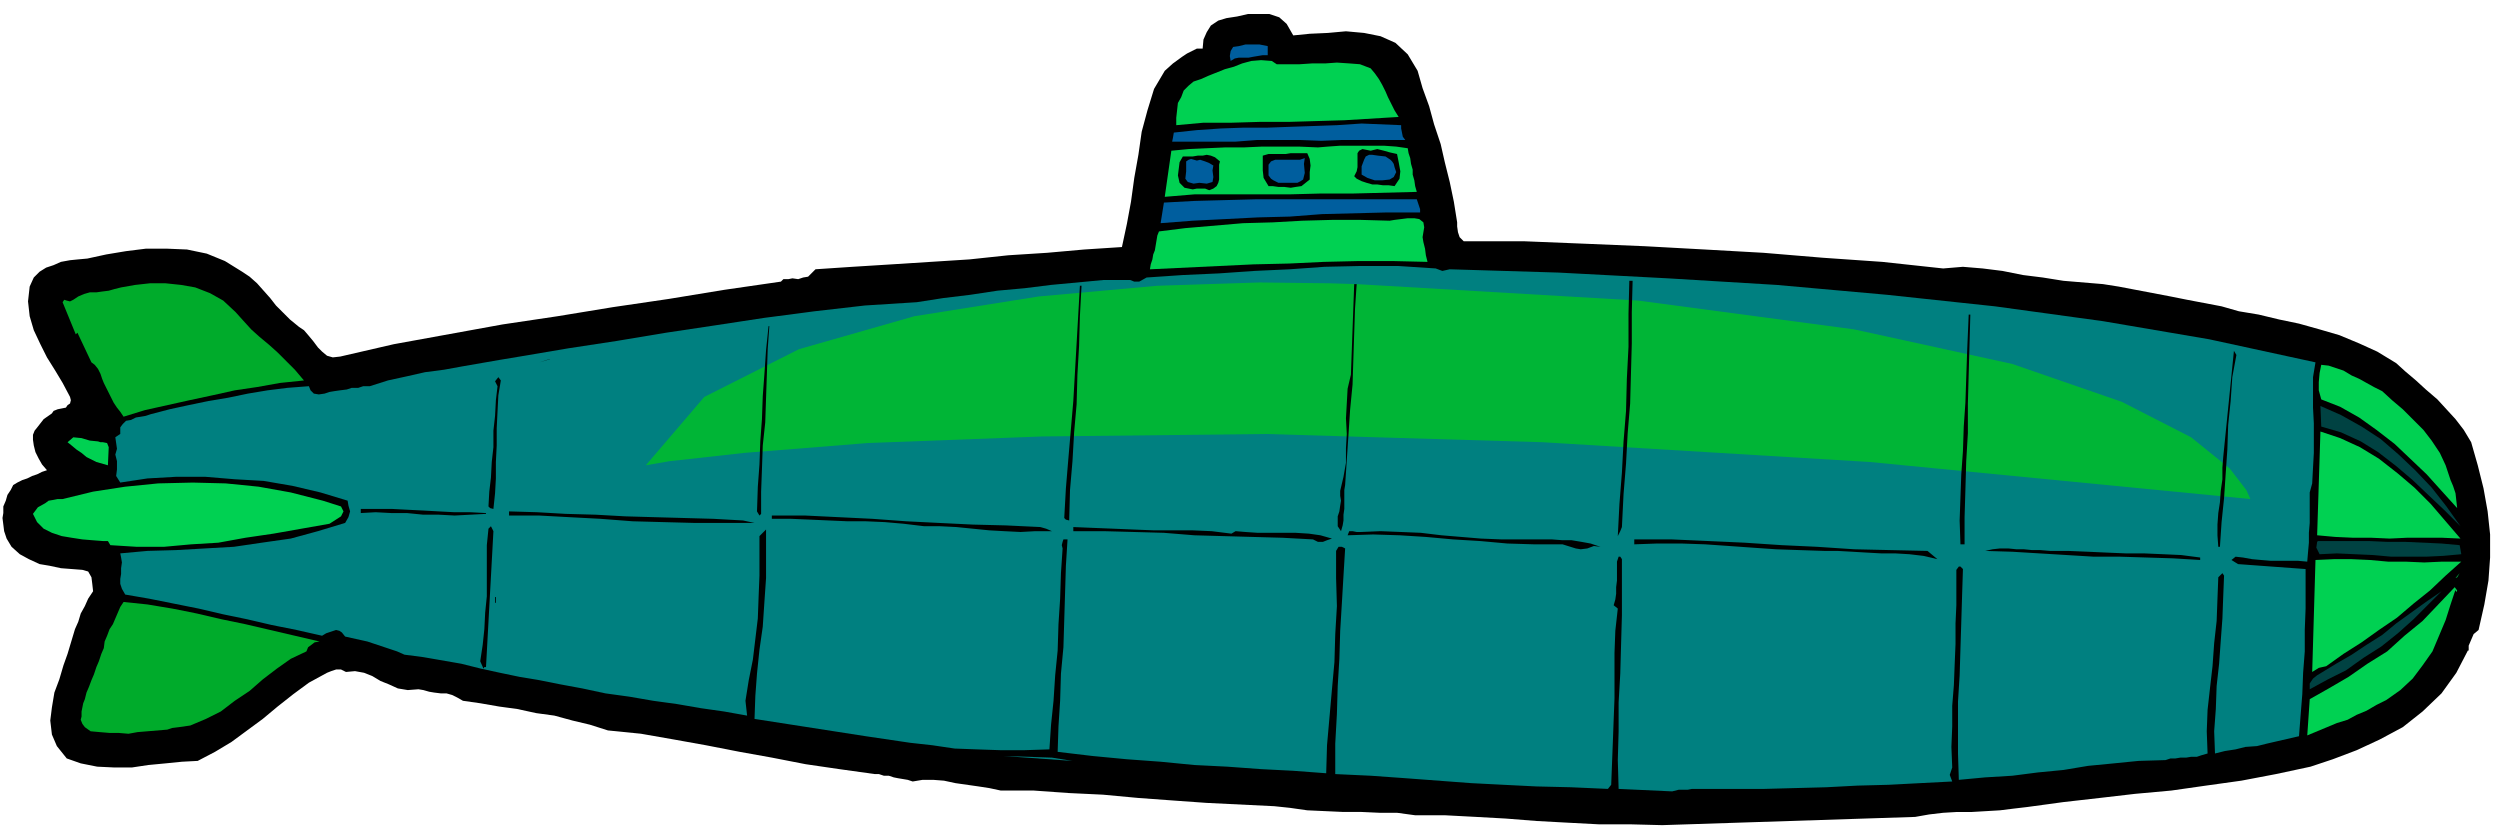 <svg xmlns="http://www.w3.org/2000/svg" fill-rule="evenodd" height="162.851" preserveAspectRatio="none" stroke-linecap="round" viewBox="0 0 3035 1008" width="490.455"><style>.brush1{fill:#000}.pen1{stroke:none}.brush2{fill:#005e9e}.brush3{fill:#00d152}.brush4{fill:teal}.brush5{fill:#00ab2b}.brush6{fill:#004242}</style><path class="pen1 brush1" d="m1570 43 20-2 22-1 22-2 22 2 20 4 18 8 15 14 12 20 6 21 8 22 6 22 8 24 5 22 6 24 5 24 4 25v5l1 7 2 6 5 5h74l74 3 72 3 73 4 71 4 72 6 72 5 74 8 24-2 24 2 24 3 25 5 24 3 25 4 24 2 24 2 19 3 21 4 21 4 21 4 20 4 21 4 21 4 21 6 24 4 25 6 24 5 25 7 24 7 24 10 22 10 23 14 11 10 13 11 12 11 14 12 11 12 11 12 10 13 9 15 8 28 7 28 5 28 3 28v28l-2 28-5 29-7 31-6 5-3 7-3 7v6h-1l-14 27-18 25-23 22-24 19-28 15-28 13-29 11-27 9-42 9-42 8-43 6-42 6-44 4-43 5-44 5-44 6-17 2-16 2-17 1-17 1h-18l-17 1-17 2-17 3-307 10-39-1h-38l-38-2-37-2-38-3-36-2-38-2h-36l-22-3h-21l-22-1h-22l-22-1-22-1-21-3-19-2-41-2-41-2-42-3-41-3-43-4-42-2-42-3h-40l-14-3-13-2-14-2-14-2-14-3-13-1h-13l-12 2-6-2-6-1-6-1-5-1-6-2h-6l-6-2h-5l-43-6-41-6-41-8-39-7-41-8-39-7-40-7-40-4-22-7-21-5-22-6-22-3-23-5-22-3-23-4-21-3-7-4-6-3-7-2h-7l-8-1-6-1-7-2-6-1-13 1-12-2-11-5-10-4-10-6-10-4-11-2-11 1-6-3h-6l-6 2-5 2-22 12-19 14-19 15-18 15-19 14-19 14-20 12-21 11-19 1-20 2-21 2-20 3h-21l-21-1-20-4-17-6-12-15-6-14-2-17 2-16 3-18 6-16 5-17 5-14 3-10 3-10 3-10 4-9 3-10 5-9 4-9 6-9-1-9-1-8-4-7-7-2-13-1-13-1-14-3-12-2-13-6-11-6-10-9-6-10-3-9-1-8-1-8 1-6v-8l3-7 2-7 4-6 3-6 5-3 6-3 6-2 6-3 6-2 6-3 6-2-6-7-4-7-4-8-2-8-1-7v-6l2-5 4-5 7-9 10-7 2-3 5-2 5-1 5-1 2-3 3-2 1-4-1-4-9-17-9-15-10-16-8-16-8-17-5-17-2-18 2-18 5-11 7-7 8-5 9-3 9-4 11-2 10-1 11-1 23-5 24-4 24-3h26l24 1 24 5 22 9 21 13 9 6 9 8 8 9 8 9 7 9 9 9 8 8 11 9 6 4 6 7 5 6 6 8 5 5 6 5 7 2 9-1 65-15 66-12 66-12 67-10 67-11 68-10 67-11 69-10 3-3h6l5-1 7 1 6-2 6-1 4-4 5-5 45-3 48-3 47-3 47-3 47-5 47-3 45-4 46-3 6-28 5-27 4-29 5-28 4-28 7-26 8-26 13-22 10-9 11-8 6-4 6-3 6-3h7l1-11 4-9 5-8 9-6 10-3 13-2 13-3h26l12 4 9 8 8 14z"/><path class="pen1 brush2" d="M1539 67h-6l-6 1-6 1-5 1h-12l-5 1-5 3-1-6 1-6 3-5 7-1 8-2h17l10 2v11z"/><path class="pen1 brush3" d="M1550 78h28l15-1h16l14-1 15 1 13 1 13 5 5 6 5 7 4 7 4 8 3 7 4 8 4 8 5 8-33 2-33 2-34 1-34 1h-35l-34 1h-34l-33 3v-9l1-9 1-9 4-7 3-8 6-6 6-5 9-3 9-4 10-4 10-4 11-3 10-4 11-3 12-1 13 1 6 4z"/><path class="pen1 brush2" d="M1701 152v4l1 5 1 5 3 4h-77l-25 1-26-1h-52l-26 2h-77l1-5 1-6 28-3 29-2 28-1h29l27-1 29-1 28-1 30-2 48 2z"/><path class="pen1 brush3" d="m1709 180 1 6 2 6 1 7 2 7v6l2 7 1 7 2 7-39 1-39 1h-39l-38 1h-115l-36 3 8-56 21-2 22-1 22-1h23l22-1h45l23 1 12-1 14-1h55l14 1 14 2z"/><path class="pen1 brush1" d="m1696 187 2 10 2 11-1 9-6 9-7-1h-7l-7-1h-6l-7-2-6-2-6-3-3-3 3-6 1-5v-17l2-3 4-2 10 2 8-2 8 2 7 2 9 2zm-106 31-5 4-5 4-7 1-6 1-8-1h-7l-7-1h-5l-6-10-1-9v-18l7-2h21l6-1h20l3 7 1 8-1 8v9zm-109-22-1 4v18l-1 4-2 4-4 3-5 2-5-2h-10l-5 1-10-2-6-6-2-9 1-8 1-8 4-7h12l6-1h6l5-1 5 1 5 2 6 5z"/><path class="pen1 brush2" d="m1695 209-3 6-5 3-9 1h-9l-9-3-7-4v-10l3-8 2-4 4-2h4l7 1 9 1 6 4 2 2 2 3 1 4 2 6zm-111-17-1 7 1 11-1 4-1 4-3 2-4 2h-23l-6-3-3-2-3-4v-13l3-4 5-2h30l6-2zm-111 9-1 6 1 8-1 6-7 2-9-1-7 1-7-2-3-4 1-9v-12l3-2 3-1 7 2 4-1 6 2 5 2 5 3zm251 53v4h-41l-39 1-39 1-39 3-39 1-39 2-40 2-39 3 4-25 37-2 37-1 37-1h196l4 12z"/><path class="pen1 brush3" d="m1727 288 1 6 2 8 1 8 2 8-42-1h-42l-42 1-42 2-43 1-42 2-42 2-42 2 1-6 2-6 1-6 2-5 1-6 1-6 1-6 2-5 32-4 35-3 35-3 36-1 36-2 36-1h35l35 1 6-1 8-1 8-1h8l6 1 5 4 1 6-2 12z"/><path class="pen1 brush4" d="m1743 326 8 3 9-2 132 4 133 7 132 8 134 12 131 14 131 18 129 22 129 28-3 18v37l1 19v36l-1 18-1 19-3 11v37l-1 12v12l-1 11-1 12-11-1h-33l-12-1-11-1-11-2-9-1-5 4 8 5 82 6v48l-1 26v26l-2 26-1 26-2 25-2 26-13 3-13 3-13 3-12 3-14 1-12 3-13 2-12 3-1-27 2-27 1-28 3-27 2-28 2-27 1-27 1-25-2-3-5 5-1 26-1 27-3 27-2 28-3 26-3 27-1 26 1 27-7 2-6 2h-7l-6 1h-7l-6 1h-6l-6 2-33 1-30 3-31 3-30 5-31 3-31 4-33 2-32 3-1-32v-63l2-32 1-33 1-32 1-33 1-31-3-3h-2l-3 4v43l-1 22v25l-1 24-1 26-2 25v25l-1 25 1 25-3 9 3 8-39 2-38 2-38 1-38 2-38 1-37 1h-88l-5 1h-11l-8 2-65-3-1-35 1-35v-35l2-35 1-36 1-35v-68l-2-3h-2l-2 6v23l-1 8v8l-1 7-2 7 5 4-3 27-1 27v55l-1 26-1 27-1 26-1 26-4 5-45-2-42-1-40-2-39-2-40-3-40-3-42-3-43-2v-37l2-36 1-34 2-33 1-34 2-33 2-34 2-33-4-2h-4l-3 5v33l1 34-2 34-1 34-3 33-3 34-3 34-1 34-40-3-39-2-41-3-40-2-41-4-41-3-42-4-42-5 1-31 2-31 1-33 3-32 1-33 1-33 1-33 2-32h-5l-1 3-1 4 1 4-2 30-1 31-2 31-1 32-3 30-2 31-3 29-2 30-31 1h-28l-29-1-27-1-27-4-27-3-27-4-27-4-135-21 1-28 2-27 3-29 4-28 2-30 2-29v-59l-8 8v48l-1 25-1 27-3 25-3 25-5 25-4 25 1 9 1 9-28-5-28-4-29-5-29-4-29-5-29-4-28-6-27-5-25-5-24-4-24-5-23-5-24-6-23-4-23-4-23-3-9-4-9-3-9-3-9-3-9-3-9-2-9-2-9-2-4-5-3-2-4-1-3 1-9 3-5 3-31-7-30-6-30-7-29-6-30-7-30-6-30-6-29-5-4-7-2-6v-6l1-6v-7l1-7-1-6-1-5 33-3 35-1 35-2 35-2 34-5 35-5 33-9 33-10 4-7 2-7-2-7-1-6-33-10-34-8-35-6-35-2-36-3h-35l-35 2-33 5-5-8 1-8v-10l-2-8 2-7-1-7-1-7 6-4v-8l3-4 4-4 6-1 6-3 6-1 6-1 6-2 23-6 23-5 24-5 24-4 24-5 24-4 24-3 26-2 2 5 4 4 6 1 7-1 6-2 6-1 7-1 8-1 6-2h8l6-2h8l22-7 23-5 22-5 23-3 22-4 23-4 23-4 24-4 59-10 59-9 60-10 60-9 59-9 61-8 61-7 63-4 32-5 33-4 33-5 33-3 32-4 32-3 32-3h32l5 2h6l9-5 44-3 44-2 43-3 43-2 42-3 44-1h45l46 3z"/><path class="pen1 brush5" d="m369 462-29 3-28 5-27 4-27 6-28 6-27 6-27 6-26 8-4-6-4-5-4-6-3-6-3-6-3-6-3-6-2-5-2-6-3-6-4-5-4-3-17-36-2 2-16-39 2-3 3 1 4 1 4-2 6-4 7-3 7-2h8l7-1 8-1 7-2 8-2 17-3 18-2h19l19 2 17 3 18 7 16 9 15 14 9 10 10 11 10 9 12 10 10 9 11 11 10 10 11 13z"/><path class="pen1 brush1" d="m655 440 12-4h1l-13 4z"/><path class="pen1 brush3" d="m2892 475 12 11 13 11 12 12 13 13 10 13 10 15 7 15 6 18 3 7 3 9 1 9 1 9-19-21-18-20-20-19-19-18-22-17-21-15-23-13-23-9-3-11v-10l1-11 2-10 9 1 9 3 9 3 10 6 9 4 9 5 9 5 10 5z"/><path class="pen1 brush6" d="m2987 639-19-19-19-18-20-19-20-17-22-17-21-13-24-11-24-7-1-25 25 11 25 14 23 15 22 19 20 19 20 21 18 23 17 24z"/><path class="pen1 brush3" d="m2987 654-22-1h-43l-21 1-22-1h-22l-22-1-22-2 4-126 24 8 24 11 23 14 23 18 20 17 20 20 18 21 18 21zM125 537l5 1 2 5-1 22-7-2-7-2-6-3-6-3-6-5-6-4-6-5-5-4 7-6 10 1 10 3 10 1 3 1h3zm289 78 3 6-3 6-14 9-34 6-34 6-34 5-33 6-33 2-33 3h-33l-32-2-3-5h-6l-13-1-12-1-13-2-12-2-12-4-10-5-8-8-5-10 6-8 9-5 4-3 6-1 5-1h6l37-9 39-6 40-4 42-1 40 1 40 4 39 7 39 10 22 7z"/><path class="pen1 brush1" d="M590 623v1l-19 1-19 1-19-1h-19l-20-2h-19l-19-1-18 1v-5h38l19 1 20 1 18 1 19 1h19l19 1zm312 9 14 3h-73l-38-1-37-1-39-3-38-2-37-2h-36v-5l34 1 35 2 36 1 36 2 35 1 36 1 36 1 36 2zm361 8 7 2 7 3h-20l-18 1-20-1-18-1-20-2-20-2-20-1h-19l-25-3-23-2-23-1h-22l-23-1-22-1-24-1h-23v-4h40l41 2 41 2 41 3 40 2 41 2 40 1 42 2zM590 810h-2l-1 2-4-9 3-20 2-19 1-20 2-20v-62l2-20 3-3 3 6-9 165zm905-162 5-3 12 1 15 1h46l16 1 14 2 14 4-6 2-5 2h-6l-6-3-37-2-36-1-36-1-35-1-37-3-36-1-37-1h-37v-5l24 1 25 1 24 1 25 1h47l23 1 24 3zm354 7h35l13 1h11l12 2 11 2 12 4-8-1-8 3-8 1-6-1-16-5h-34l-33-1-33-3-33-2-33-3-32-2-32-1-31 1 2-5h4l5 1h5l24-1 25 1 24 1 25 3 24 2 24 2 25 1h26zm491 14 12 10-17-4-17-2-17-1h-17l-18-1-17-1-18-1h-16l-30-1-29-1-29-2-28-2-29-2-29-1h-29l-28 1v-6h45l45 2 44 2 45 3 43 2 45 3 44 1 45 1z"/><path class="pen1 brush6" d="m2986 662 1 5 1 6-22 2-21 1h-42l-22-2-22-1-22-1-21 1-4-8 1-7 1-1h62l22 1h22l22 1 22 1 22 2z"/><path class="pen1 brush1" d="M2671 677v3l-33-2-32-1-32-1h-32l-33-2-33-2-33-2-33-1 9-2 9-1h10l10 1h9l10 1h10l12 1h22l24 1 22 1 24 1h22l23 1 22 1 23 3z"/><path class="pen1 brush3" d="m2988 682-19 17-19 18-20 16-20 17-22 15-21 15-22 14-21 15-9 2-8 5 4-136 22-1h22l22 1 22 2h21l23 1 22-1h23zm-7 20 5-6-3 5-2 1z"/><path class="pen1 brush6" d="m2978 706-10 10 10-10z"/><path class="pen1 brush3" d="m2983 717-1 2-1-2v-1l-6 18-6 19-8 19-8 19-12 17-12 16-15 14-17 12-12 6-12 7-12 5-11 6-13 4-12 5-12 5-12 5 3-44 23-13 24-14 23-16 24-15 21-19 22-18 20-21 19-20 3 4z"/><path class="pen1 brush6" d="M2804 837v-7l4-6 5-4 5-3 18-11 19-11 18-12 19-12 17-14 18-13 18-13 19-13-17 17-17 17-19 17-20 16-22 14-21 15-22 11-22 12z"/><path class="pen1 brush1" d="M601 725h1v7h-1v-7z"/><path class="pen1 brush5" d="m388 779-6 1-4 3-4 3-2 5-19 9-17 12-17 13-16 14-18 12-17 13-18 9-19 8-7 1-7 1-8 1-6 2-12 1-12 1-12 1-11 2-12-1h-11l-12-1-11-1-7-5-3-4-2-5 1-4v-6l1-5 1-5 2-5 2-8 3-7 3-8 3-7 3-9 3-7 3-9 3-7 1-8 3-7 3-8 4-6 3-7 3-7 3-7 4-6 29 3 30 5 30 6 30 7 29 6 30 7 30 7 30 7z"/><path class="pen1 brush4" d="m1302 924-84-6 59 2 25 4z"/><path class="pen1" style="fill:#00b536" d="m784 565 29-5 90-10 150-12 212-8 272-3 336 10 397 24 462 45-5-11-20-26-47-38-84-43-133-46-192-42-262-35-342-20-33-1-85-1-124 4-144 13-151 24-140 40-115 58-71 83z"/><path class="pen1 brush4" d="m2801 682-2 4 2-4z"/><path class="pen1 brush1" d="m1982 341-1 38v38l-1 36-1 37-3 36-2 37-3 37-2 40-2 5-3 6 2-39 3-38 2-38 3-37 1-39 2-39v-40l1-40h4zm-335 4-2 30-1 30-1 31-1 31-3 31-2 31-2 30-2 30-1 6v23l-1 7v7l-1 6-2 7-4-6v-12l2-6 1-7 1-6-1-6v-6l4-17 3-17v-18l1-17-1-19 1-18 1-18 4-17 4-110h3zm-334 2-2 37-1 36-2 35-1 36-3 34-2 35-3 35-1 37-4-1-2-2 2-36 3-36 3-35 3-35 2-35 2-35 2-35 2-35h2zm1079 35-1 36-1 36-1 36v36l-2 34-1 35-1 33v33h-5l-1-29 1-28 1-28 2-28 1-30 2-29 1-30 1-30 2-47h2zM934 396l-2 28-1 30-1 29-1 30-3 28-1 29-1 27v27l-2 2-3-5 1-30 2-27 1-28 2-27 1-28 2-27 2-29 3-29h1zm1781 35-5 27-2 29-3 29-1 30-2 29-2 30-3 29-2 30h-2l-1-14v-13l1-14 2-13 1-14 2-14v-14l1-13 13-129 3 5zM608 462l-3 18-1 20-1 20v21l-1 20v20l-1 18-2 19-4-1-2-2 1-18 2-17 1-19 2-18v-20l2-18 1-19 2-17-3-6 4-5 3 4z"/></svg>
